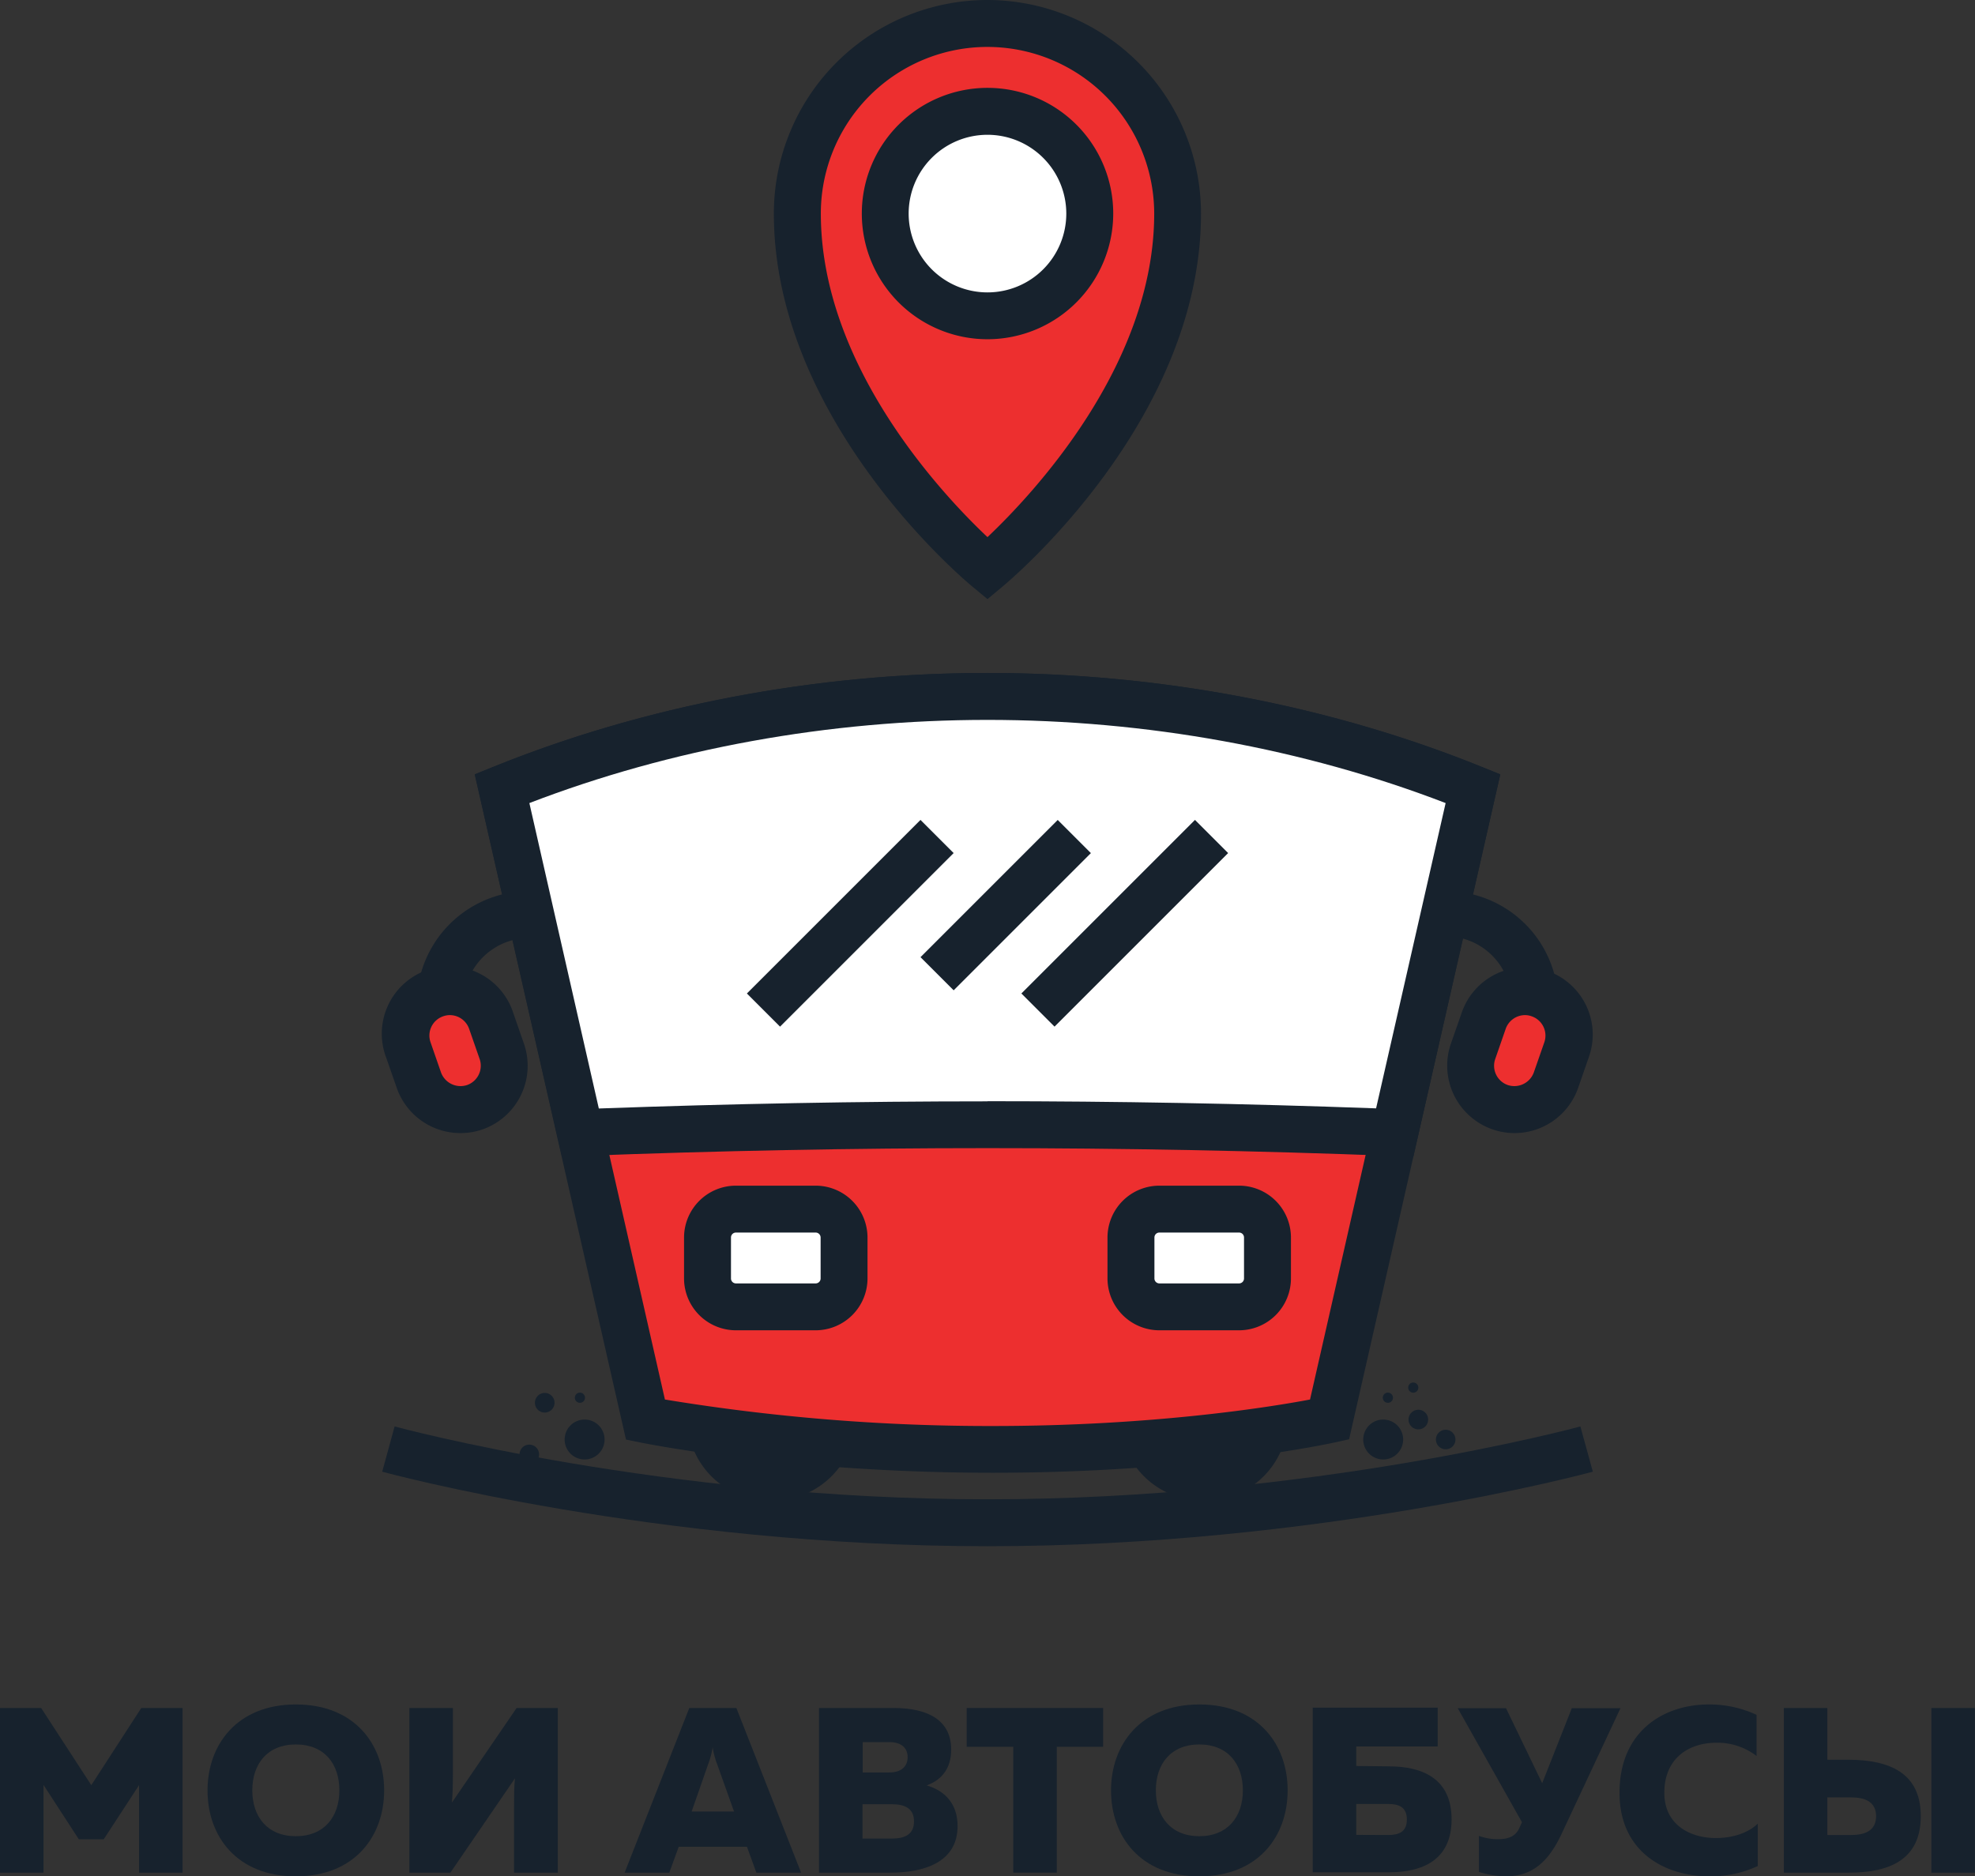 <svg id="Layer_6" data-name="Layer 6" xmlns="http://www.w3.org/2000/svg" viewBox="0 0 447.29 424.97"><rect x="0" y="0" width="447.29" height="424.97" fill="#333333" stroke="none"/><defs><style>.cls-1{fill:#fff;}.cls-2{fill:#17222d;}.cls-3{fill:#ed2f2f;}</style></defs><path class="cls-1" d="M188.38,320a13.54,13.54,0,0,1-11.77,14.46h0a13.56,13.56,0,0,1-15.37-10.57q-1.76-9.48-3.5-18.95c-1.35-7,4.21-14,12.47-15.14h0c8.25-1.19,15.52,3.92,16.2,11C187.07,307.22,187.72,313.6,188.38,320Z"/><path class="cls-2" d="M174.61,339.91a18.78,18.78,0,0,1-18.59-15l-3.5-18.95a17,17,0,0,1,3-13.13,20.68,20.68,0,0,1,14-8.27,21.86,21.86,0,0,1,3.13-.22c10,0,18.24,6.88,19.11,16l2,19.13a18.82,18.82,0,0,1-16.3,20.27A19.7,19.7,0,0,1,174.61,339.91Zm-2-45a11,11,0,0,0-1.62.12,10.06,10.06,0,0,0-6.81,3.91,6.47,6.47,0,0,0-1.2,5l3.5,19a8.45,8.45,0,0,0,16.64-2.42l-2-19.13C180.77,297.69,177.1,294.94,172.59,294.94Z"/><path class="cls-1" d="M286.06,323.89a13.57,13.57,0,0,1-15.38,10.57h0A13.54,13.54,0,0,1,258.91,320l2-19.18c.67-7.1,7.94-12.21,16.19-11h0c8.26,1.18,13.82,8.13,12.48,15.14Q287.8,314.4,286.06,323.89Z"/><path class="cls-2" d="M272.68,339.91a19.45,19.45,0,0,1-2.75-.19,18.81,18.81,0,0,1-16.31-20.23l2-19.21c.87-9.08,9.08-16,19.1-16a22.1,22.1,0,0,1,3.14.22,20.71,20.71,0,0,1,13.94,8.26,17,17,0,0,1,3,13.14l-3.49,18.91A18.79,18.79,0,0,1,272.68,339.91Zm2-45c-4.51,0-8.18,2.75-8.53,6.39l-2,19.21a8.19,8.19,0,0,0,7.25,8.66,8.42,8.42,0,0,0,1.24.09,8.15,8.15,0,0,0,8.16-6.4L284.33,304a6.45,6.45,0,0,0-1.2-5,10,10,0,0,0-6.8-3.91A11.18,11.18,0,0,0,274.7,294.94Z"/><path class="cls-2" d="M352.91,227.34H342.29a14.88,14.88,0,1,0-29.75,0H301.91a25.5,25.5,0,1,1,51,0Z"/><path class="cls-3" d="M333.65,238.13a10,10,0,0,0,6.12,12.66h0a10,10,0,0,0,12.66-6.13l2.38-6.83a9.94,9.94,0,0,0-6.13-12.65h0A9.93,9.93,0,0,0,336,231.3Z"/><path class="cls-2" d="M343,256.65h0a15,15,0,0,1-5-.85,15.27,15.27,0,0,1-9.4-19.42l2.38-6.82a15.25,15.25,0,1,1,28.81,10l-2.37,6.83A15.26,15.26,0,0,1,343,256.65Zm2.37-26.72a4.65,4.65,0,0,0-4.37,3.12l-2.37,6.83a4.63,4.63,0,0,0,2.85,5.89,4.7,4.7,0,0,0,5.89-2.85l2.38-6.83a4.62,4.62,0,0,0-2.86-5.89A4.39,4.39,0,0,0,345.41,229.93Z"/><path class="cls-2" d="M145.38,227.34H134.76a14.88,14.88,0,0,0-29.76,0H94.38a25.5,25.5,0,0,1,51,0Z"/><path class="cls-3" d="M113.64,238.13a9.94,9.94,0,0,1-6.12,12.66h0a10,10,0,0,1-12.66-6.13l-2.37-6.83a9.94,9.94,0,0,1,6.12-12.65h0a9.94,9.94,0,0,1,12.66,6.12Z"/><path class="cls-2" d="M104.26,256.65a15.27,15.27,0,0,1-14.41-10.24l-2.38-6.83a15.26,15.26,0,1,1,28.82-10l2.37,6.82a15.27,15.27,0,0,1-9.39,19.42A15.11,15.11,0,0,1,104.26,256.65Zm-2.38-26.72a4.47,4.47,0,0,0-1.52.27,4.61,4.61,0,0,0-2.85,5.89l2.37,6.83a4.71,4.71,0,0,0,5.9,2.85,4.64,4.64,0,0,0,2.85-5.89l-2.38-6.83A4.64,4.64,0,0,0,101.88,229.93Z"/><path class="cls-3" d="M223.64,5.31a43.06,43.06,0,0,0-43.06,43.06c0,44.86,43.06,80.44,43.06,80.44s43.07-35.58,43.07-80.44A43.06,43.06,0,0,0,223.64,5.31Z"/><path class="cls-2" d="M223.64,135.7l-3.38-2.8c-1.84-1.52-45-37.71-45-84.53A48.38,48.38,0,0,1,223.64,0h0A48.43,48.43,0,0,1,272,48.37c0,46.82-43.15,83-45,84.53Zm0-125.07A37.73,37.73,0,0,0,185.9,48.37c0,34.66,27.89,64,37.74,73.29,9.84-9.3,37.76-38.71,37.76-73.29a37.79,37.79,0,0,0-37.76-37.74Z"/><path class="cls-1" d="M246.81,48.37a23.16,23.16,0,1,1-23.17-23.16A23.16,23.16,0,0,1,246.81,48.37Z"/><path class="cls-2" d="M223.64,76.84a28.47,28.47,0,1,1,28.48-28.47A28.5,28.5,0,0,1,223.64,76.84Zm0-46.31a17.85,17.85,0,1,0,17.85,17.84A17.86,17.86,0,0,0,223.64,30.53Z"/><path class="cls-3" d="M301.11,321.54a349.47,349.47,0,0,0-154.92,0L113.7,178.63c68.79-27.84,151.11-27.84,219.89,0Q317.35,250.09,301.11,321.54Z"/><path class="cls-3" d="M301.11,321.54q16.25-71.46,32.48-142.91c-68.78-27.84-151.1-27.84-219.89,0l32.49,142.91s33,6.73,78.71,6.73S301.11,321.54,301.11,321.54Z"/><path class="cls-2" d="M224.9,333.59c-45.7,0-78.4-6.56-79.77-6.84l-3.36-.68L107.52,175.4l4.19-1.7c34.37-13.91,73.08-21.27,111.94-21.27s77.56,7.36,111.93,21.27l4.2,1.7L305.54,326l-3.29.73C301,327,270.64,333.59,224.9,333.59ZM150.59,317a452.63,452.63,0,0,0,74.31,6c36.16,0,62.83-4.3,71.79-6L327.4,181.9c-32.06-12.34-67.83-18.84-103.75-18.84S152,169.56,119.89,181.9Z"/><path class="cls-1" d="M113.7,178.63q8.86,39,17.71,77.92c62.41-2.36,122.06-2.36,184.47,0q8.87-39,17.71-77.92C264.81,150.79,182.49,150.79,113.7,178.63Z"/><path class="cls-2" d="M320.09,262l-4.41-.17c-31.43-1.19-61.53-1.77-92-1.77s-60.61.58-92,1.77l-4.41.17L107.52,175.4l4.19-1.7c34.37-13.91,73.08-21.27,111.94-21.27s77.56,7.36,111.93,21.27l4.2,1.7Zm-96.44-12.57c29.2,0,58,.53,88,1.62L327.4,181.9c-32.06-12.34-67.83-18.84-103.75-18.84s-71.7,6.5-103.76,18.84l15.73,69.18C165.6,250,194.44,249.46,223.65,249.46Z"/><rect class="cls-2" x="164.77" y="203.82" width="55.6" height="10.62" transform="translate(-91.48 197.42) rotate(-45)"/><rect class="cls-2" x="205.79" y="199.71" width="43.95" height="10.62" transform="translate(-78.26 221.1) rotate(-45)"/><rect class="cls-2" x="226.93" y="203.82" width="55.6" height="10.62" transform="translate(-73.27 241.37) rotate(-45)"/><path class="cls-2" d="M223.65,350.23c-74.79,0-136.48-16.71-137.09-16.88l2.81-10.25c.6.17,61,16.5,134.28,16.5s133.67-16.33,134.27-16.5l2.82,10.25C360.12,333.52,298.43,350.23,223.65,350.23Z"/><path class="cls-2" d="M127.88,326.06a4.52,4.52,0,1,1,4.52,4.52A4.52,4.52,0,0,1,127.88,326.06Z"/><path class="cls-2" d="M121.15,317.74a2.22,2.22,0,1,1,2.22,2.21A2.21,2.21,0,0,1,121.15,317.74Z"/><path class="cls-2" d="M117.67,329.43a2.21,2.21,0,1,1,2.21,2.21A2.21,2.21,0,0,1,117.67,329.43Z"/><path class="cls-2" d="M130.19,316.6a1.15,1.15,0,1,1,1.14,1.14A1.14,1.14,0,0,1,130.19,316.6Z"/><path class="cls-2" d="M317.78,326.06a4.52,4.52,0,1,0-4.52,4.52A4.52,4.52,0,0,0,317.78,326.06Z"/><path class="cls-2" d="M323.44,321.54a2.22,2.22,0,1,0-2.22,2.22A2.21,2.21,0,0,0,323.44,321.54Z"/><path class="cls-2" d="M329.62,326.06a2.21,2.21,0,1,0-2.21,2.21A2.2,2.2,0,0,0,329.62,326.06Z"/><path class="cls-2" d="M315.47,316.6a1.15,1.15,0,1,0-1.15,1.14A1.14,1.14,0,0,0,315.47,316.6Z"/><path class="cls-2" d="M321.22,314.3a1.15,1.15,0,1,0-1.14,1.15A1.14,1.14,0,0,0,321.22,314.3Z"/><path class="cls-2" d="M41.35,386.87v37.3H31.49V404.35l-8,12.26H17.85l-8-12.32v19.88H0v-37.3H9.32l11.36,17.48L32,386.87Z"/><path class="cls-2" d="M67,386.07c13.32,0,20,9.06,20,19.45S80.35,425,67,425s-20-9.06-20-19.45S53.71,386.07,67,386.07Zm0,9.06c-6.45,0-9.86,4.42-9.86,10.39s3.41,10.39,9.86,10.39,9.86-4.42,9.86-10.39S73.48,395.13,67,395.13Z"/><path class="cls-2" d="M116.42,424.17V408.93c0-2,0-4.37.21-6.13L102,424.17H92.71v-37.3h9.86v15.24c0,2.08-.06,4.42-.22,6.18L117,386.87h9.33v37.3Z"/><path class="cls-2" d="M141.46,424.17l14.65-37.3h10.66l14.66,37.3H171.3l-2.13-5.86H153.71l-2.13,5.86Zm15.18-13.85h9.6l-3.84-10.77a18.54,18.54,0,0,1-1-3.78,18.54,18.54,0,0,1-1,3.78Z"/><path class="cls-2" d="M202.36,386.87c8.16,0,13.06,3,13.06,9.43,0,4.1-2,6.82-5.55,8.1,4,1.17,7,4.05,7,9.22,0,8.47-8.1,10.55-15.19,10.55h-16.2v-37.3Zm-.32,21.8h-6.71v7.78H202c3,0,5-1,5-3.89S205,408.67,202,408.67Zm-.58-14.07h-6.08v6.87l6.08,0c2.61,0,4.1-1.33,4.1-3.46S204.07,394.6,201.46,394.6Z"/><path class="cls-2" d="M249.83,386.87v8.79H239.34v28.51h-9.86V395.66H218.93v-8.79Z"/><path class="cls-2" d="M271.62,386.07c13.33,0,20,9.06,20,19.45S285,425,271.62,425s-20-9.06-20-19.45S258.31,386.07,271.62,386.07Zm0,9.06c-6.44,0-9.85,4.42-9.85,10.39s3.41,10.39,9.85,10.39,9.86-4.42,9.86-10.39S278.08,395.13,271.62,395.13Z"/><path class="cls-2" d="M314.52,400.09c7.56,0,14.23,2.71,14.23,12s-6.67,12-14.23,12H297.3v-37.3h28.3v8.79H307.16v4.43Zm-.11,15.55c2.3,0,4.21-.64,4.21-3.51s-1.91-3.52-4.21-3.52h-7.25v7Z"/><path class="cls-2" d="M340.94,425a22,22,0,0,1-6-1v-8.15a12.79,12.79,0,0,0,4.31.74c2.35,0,4-.64,4.85-2.55l.59-1.29-14.55-25.84h10.93l8.2,17,6.71-17H367l-13.48,28.77C350.11,422.84,346,425,340.94,425Z"/><path class="cls-2" d="M387,386.07a25.42,25.42,0,0,1,10.82,2.35v9.32a14.56,14.56,0,0,0-9.11-3c-5.92,0-11.78,3.25-11.78,11.35,0,7.25,5.86,10.24,11.67,10.24,3.84,0,7.36-1.18,9.49-3.26v9.6A25.27,25.27,0,0,1,387.19,425c-10.23,0-20.41-5.59-20.41-18.92C366.78,392,376.91,386.07,387,386.07Z"/><path class="cls-2" d="M404,424.17v-37.3h9.85v11.72h4.91c9.22.06,16.25,3,16.25,12.79s-7,12.79-16.25,12.79Zm9.85-8.53h5.39c3,0,5.65-.9,5.65-4.26s-2.67-4.26-5.65-4.26h-5.39Zm23.56,8.53v-37.3h9.85v37.3Z"/><rect class="cls-1" x="160.24" y="273.87" width="30.92" height="22.14" rx="6.43"/><path class="cls-2" d="M184.73,301.32H166.67a11.76,11.76,0,0,1-11.75-11.74V280.3a11.76,11.76,0,0,1,11.75-11.74h18.06a11.76,11.76,0,0,1,11.74,11.74v9.28A11.76,11.76,0,0,1,184.73,301.32Zm-18.06-22.14a1.12,1.12,0,0,0-1.12,1.12v9.28a1.12,1.12,0,0,0,1.12,1.12h18.06a1.12,1.12,0,0,0,1.12-1.12V280.3a1.13,1.13,0,0,0-1.12-1.12Z"/><path class="cls-1" d="M262.57,273.87h18.05a6.43,6.43,0,0,1,6.43,6.43v9.27a6.44,6.44,0,0,1-6.44,6.44H262.57a6.43,6.43,0,0,1-6.43-6.43V280.3A6.43,6.43,0,0,1,262.57,273.87Z"/><path class="cls-2" d="M280.62,301.32H262.57a11.76,11.76,0,0,1-11.75-11.74V280.3a11.76,11.76,0,0,1,11.75-11.74h18.05a11.76,11.76,0,0,1,11.75,11.74v9.28A11.76,11.76,0,0,1,280.62,301.32Zm-18.05-22.14a1.12,1.12,0,0,0-1.12,1.12v9.28a1.12,1.12,0,0,0,1.12,1.12h18.05a1.12,1.12,0,0,0,1.12-1.12V280.3a1.12,1.12,0,0,0-1.12-1.12Z"/></svg>